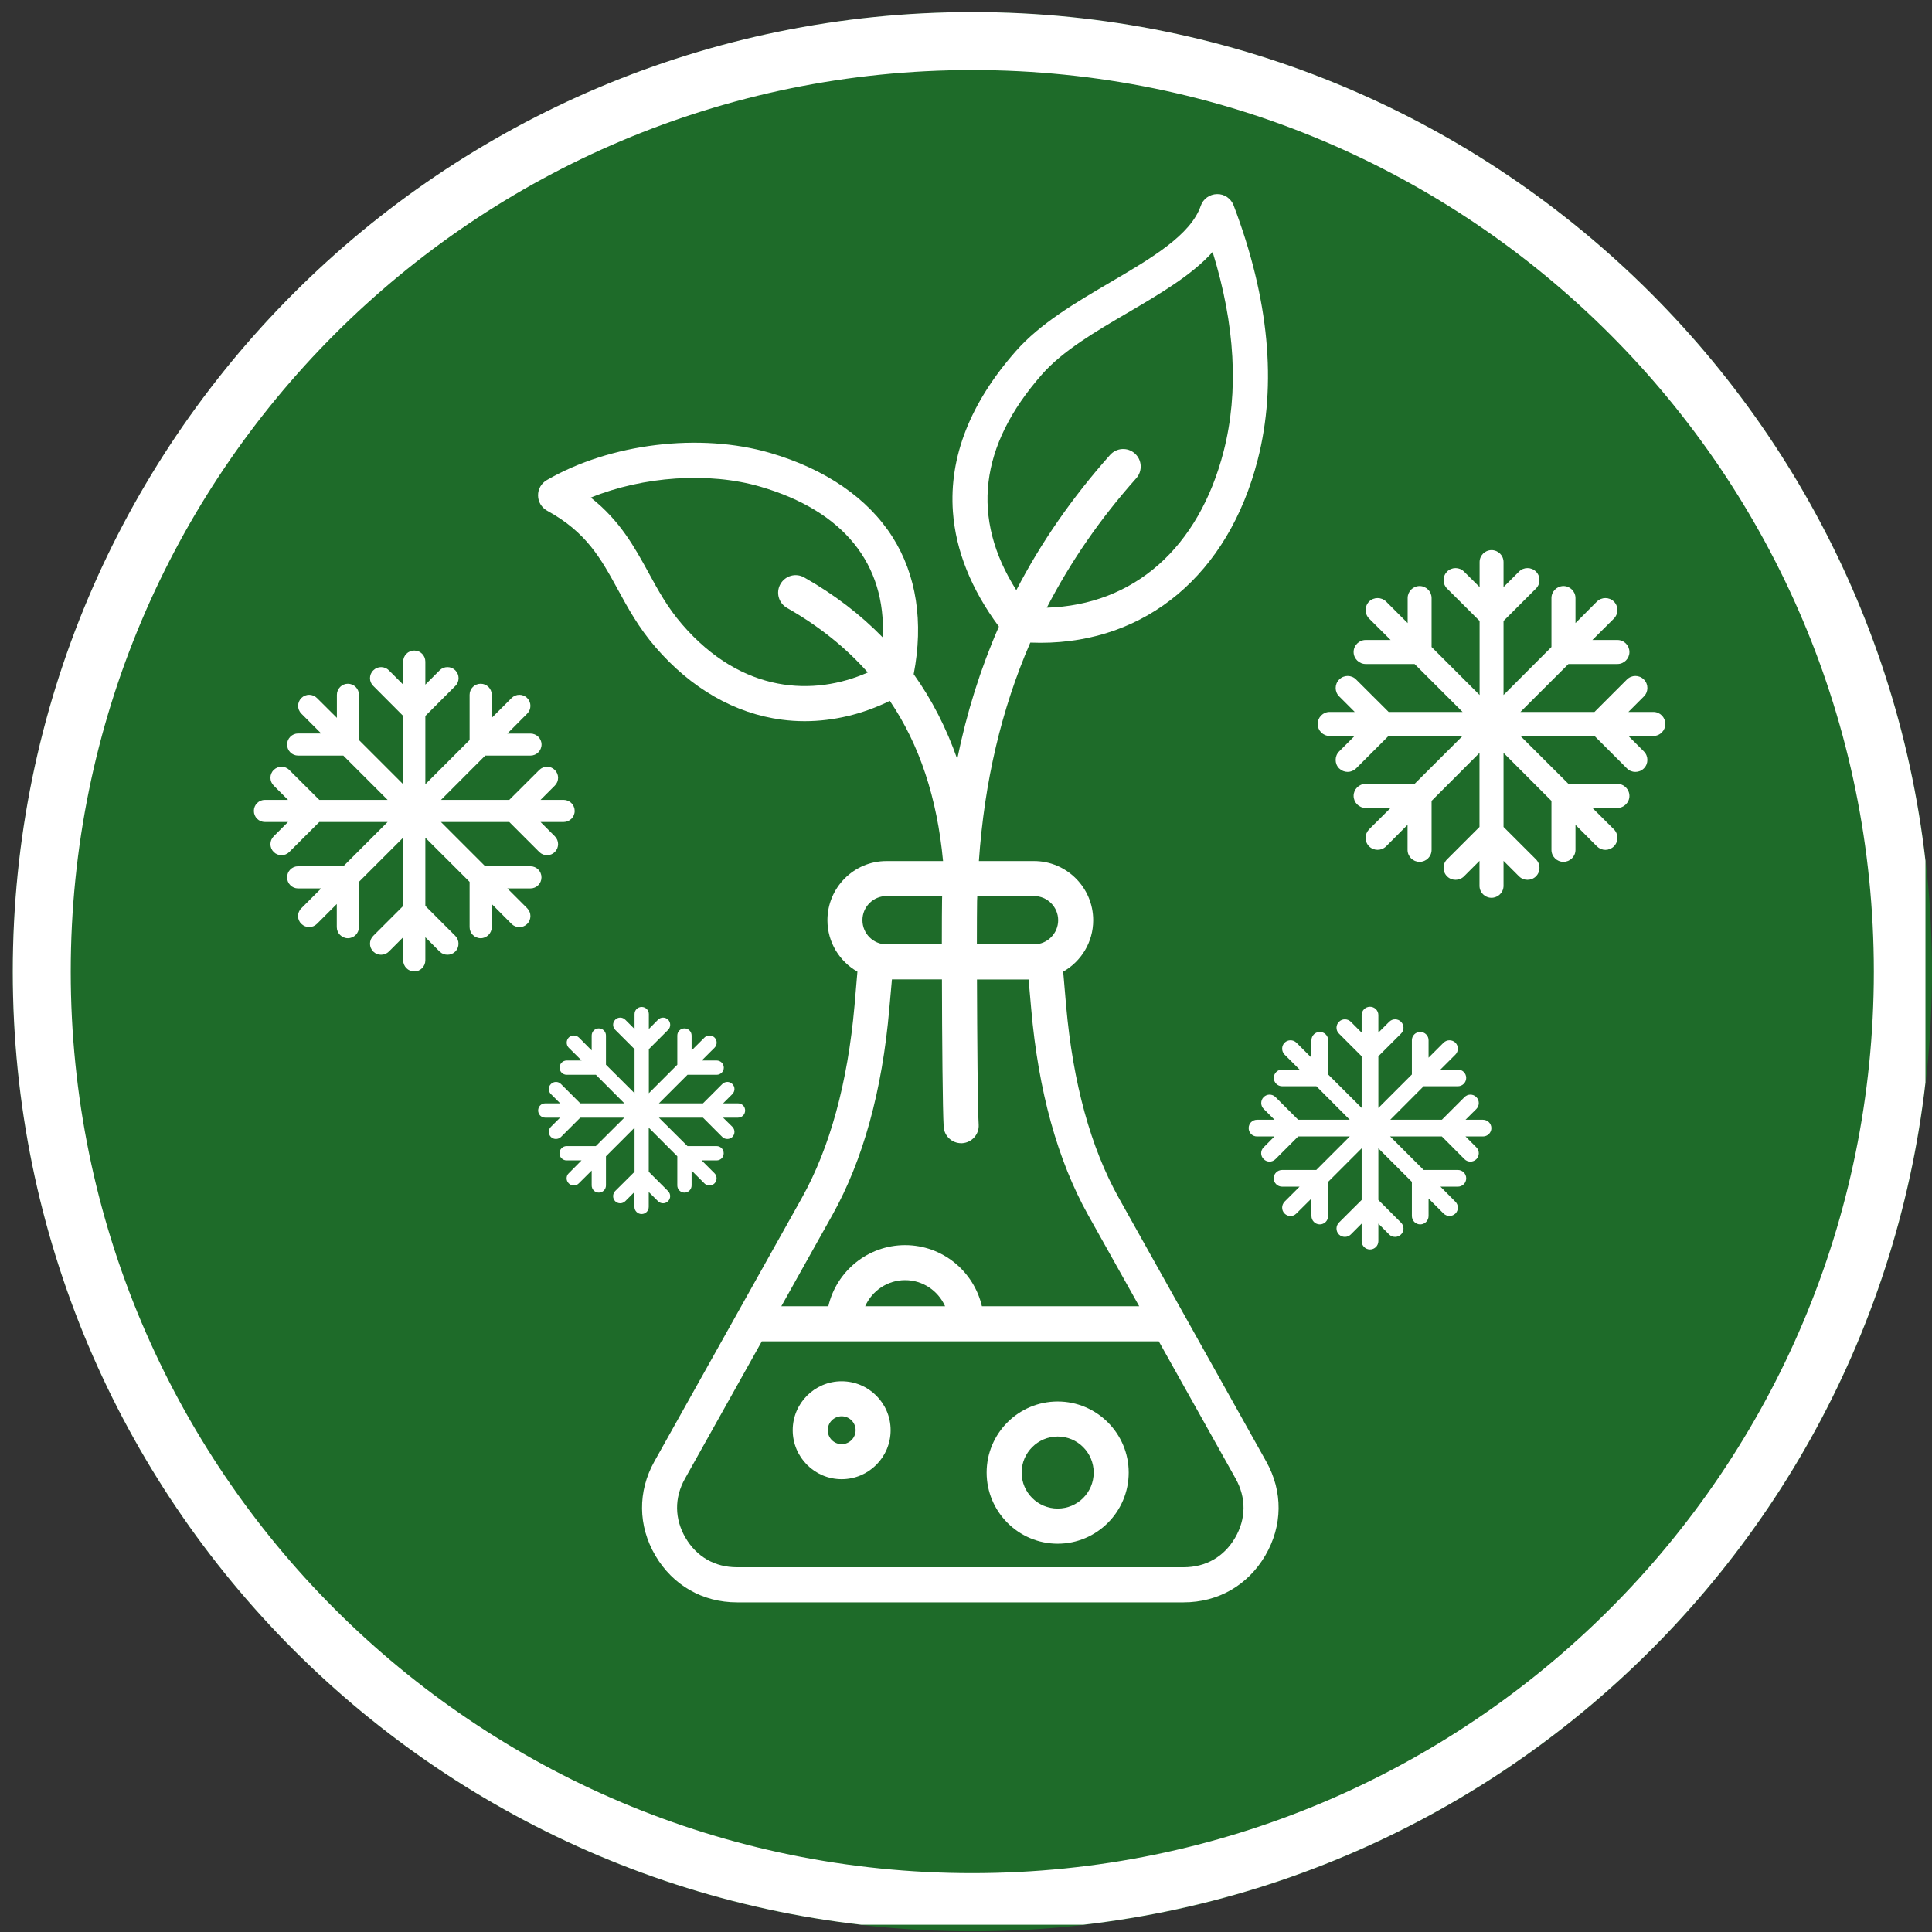 <svg version="1.0" preserveAspectRatio="xMidYMid meet" height="100" viewBox="0 0 75 75" zoomAndPan="magnify" width="100" xmlns:xlink="http://www.w3.org/1999/xlink" xmlns="http://www.w3.org/2000/svg"><rect x="0" y="0" width="75" height="75" fill="#333333" stroke="none"/><defs><clipPath id="cf37383682"><path clip-rule="nonzero" d="M 0.496 0.469 L 75 0.469 L 75 74.973 L 0.496 74.973 Z M 0.496 0.469"></path></clipPath><clipPath id="689e1bac26"><path clip-rule="nonzero" d="M 37.75 0.469 C 17.176 0.469 0.496 17.148 0.496 37.723 C 0.496 58.293 17.176 74.973 37.75 74.973 C 58.32 74.973 75 58.293 75 37.723 C 75 17.148 58.32 0.469 37.75 0.469 Z M 37.75 0.469"></path></clipPath><clipPath id="5e2735baf7"><path clip-rule="nonzero" d="M 0.496 0.469 L 75 0.469 L 75 74.973 L 0.496 74.973 Z M 0.496 0.469"></path></clipPath><clipPath id="0afad78bf2"><path clip-rule="nonzero" d="M 37.75 0.469 C 17.176 0.469 0.496 17.148 0.496 37.723 C 0.496 58.293 17.176 74.973 37.75 74.973 C 58.32 74.973 75 58.293 75 37.723 C 75 17.148 58.32 0.469 37.75 0.469 Z M 37.75 0.469"></path></clipPath><clipPath id="b84f989638"><rect height="75" y="0" width="75" x="0"></rect></clipPath><clipPath id="f420a2b3f8"><path clip-rule="nonzero" d="M 0.496 0.469 L 74.746 0.469 L 74.746 74.719 L 0.496 74.719 Z M 0.496 0.469"></path></clipPath><clipPath id="40e405cfb2"><path clip-rule="nonzero" d="M 37.746 0.469 C 17.172 0.469 0.496 17.145 0.496 37.719 C 0.496 58.289 17.172 74.965 37.746 74.965 C 58.316 74.965 74.992 58.289 74.992 37.719 C 74.992 17.145 58.316 0.469 37.746 0.469 Z M 37.746 0.469"></path></clipPath><clipPath id="0c3383e4e0"><path clip-rule="nonzero" d="M 20.887 7.5 L 50 7.5 L 50 62.25 L 20.887 62.25 Z M 20.887 7.5"></path></clipPath><clipPath id="788832640a"><path clip-rule="nonzero" d="M 9.852 25.254 L 22.602 25.254 L 22.602 38 L 9.852 38 Z M 9.852 25.254"></path></clipPath><clipPath id="11b3095423"><path clip-rule="nonzero" d="M 51.148 21.352 L 64.648 21.352 L 64.648 34.852 L 51.148 34.852 Z M 51.148 21.352"></path></clipPath><clipPath id="4ddd5f89df"><path clip-rule="nonzero" d="M 48.473 39.082 L 58 39.082 L 58 48.832 L 48.473 48.832 Z M 48.473 39.082"></path></clipPath><clipPath id="5e209645dc"><path clip-rule="nonzero" d="M 20.887 39.09 L 29 39.09 L 29 47.34 L 20.887 47.34 Z M 20.887 39.09"></path></clipPath></defs><g clip-path="url(#cf37383682)"><g clip-path="url(#689e1bac26)"><g transform="matrix(1, 0, 0, 1, -0, -0)"><g clip-path="url(#b84f989638)"><g clip-path="url(#5e2735baf7)"><g clip-path="url(#0afad78bf2)"><path fill-rule="nonzero" fill-opacity="1" d="M 0.496 0.469 L 75 0.469 L 75 74.973 L 0.496 74.973 Z M 0.496 0.469" fill="#1e6b29"></path></g></g></g></g></g></g><g clip-path="url(#f420a2b3f8)"><g clip-path="url(#40e405cfb2)"><path stroke-miterlimit="4" stroke-opacity="1" stroke-width="6" stroke="#ffffff" d="M 49.666 -0 C 22.234 -0 -0 22.234 -0 49.666 C -0 77.093 22.234 99.328 49.666 99.328 C 77.093 99.328 99.328 77.093 99.328 49.666 C 99.328 22.234 77.093 -0 49.666 -0 Z M 49.666 -0" stroke-linejoin="miter" fill="none" transform="matrix(0.75, 0, 0, 0.75, 0.496, 0.469)" stroke-linecap="butt"></path></g></g><g clip-path="url(#0c3383e4e0)"><path fill-rule="nonzero" fill-opacity="1" d="M 49.156 56.738 L 43.434 46.508 C 42.34 44.551 41.652 42.039 41.387 39.043 L 41.273 37.719 C 41.969 37.324 42.438 36.578 42.438 35.723 C 42.438 34.457 41.406 33.426 40.141 33.426 L 38 33.426 C 38.215 30.344 38.875 27.527 39.996 24.945 C 40.129 24.949 40.262 24.953 40.391 24.953 C 44.496 24.953 47.684 22.297 48.824 17.848 C 49.578 14.914 49.262 11.59 47.891 7.977 C 47.789 7.707 47.531 7.527 47.246 7.535 C 46.957 7.539 46.703 7.723 46.613 7.992 C 46.219 9.129 44.703 10.02 43.098 10.961 C 41.762 11.746 40.379 12.555 39.43 13.637 C 37.66 15.648 36.84 17.746 36.992 19.867 C 37.102 21.379 37.703 22.875 38.777 24.324 C 38.066 25.949 37.527 27.66 37.16 29.465 C 36.738 28.262 36.176 27.16 35.469 26.172 C 35.859 24.152 35.578 22.316 34.648 20.848 C 33.691 19.34 32.051 18.211 29.895 17.582 C 27.172 16.789 23.688 17.211 21.227 18.637 C 21.012 18.762 20.883 18.988 20.887 19.234 C 20.887 19.48 21.023 19.703 21.238 19.824 C 22.77 20.66 23.332 21.691 23.984 22.883 C 24.379 23.609 24.789 24.359 25.441 25.117 C 26.824 26.723 28.523 27.699 30.352 27.938 C 30.645 27.977 30.941 27.996 31.238 27.996 C 32.359 27.996 33.496 27.723 34.543 27.207 C 35.699 28.914 36.379 30.977 36.609 33.426 L 34.414 33.426 C 33.148 33.426 32.121 34.457 32.121 35.723 C 32.121 36.578 32.59 37.324 33.285 37.719 L 33.172 39.043 C 32.906 42.035 32.219 44.551 31.125 46.508 L 25.402 56.734 C 24.75 57.902 24.766 59.234 25.441 60.387 C 26.117 61.539 27.273 62.203 28.609 62.203 L 45.949 62.203 C 47.289 62.203 48.441 61.539 49.117 60.387 C 49.793 59.234 49.809 57.902 49.156 56.738 Z M 40.141 34.785 C 40.656 34.785 41.078 35.207 41.078 35.723 C 41.078 36.238 40.656 36.66 40.141 36.66 L 37.922 36.66 C 37.922 35.863 37.926 35.246 37.93 34.98 C 37.934 34.914 37.934 34.852 37.938 34.785 Z M 40.449 14.535 C 41.254 13.617 42.543 12.863 43.785 12.137 C 45.047 11.395 46.262 10.684 47.074 9.781 C 47.949 12.613 48.094 15.207 47.504 17.512 C 46.539 21.277 44.008 23.488 40.637 23.59 C 41.559 21.805 42.711 20.133 44.109 18.566 C 44.359 18.285 44.336 17.855 44.055 17.605 C 43.773 17.352 43.344 17.379 43.094 17.66 C 41.633 19.301 40.418 21.047 39.453 22.91 C 37.684 20.117 38.012 17.305 40.449 14.535 Z M 26.473 24.23 C 25.914 23.582 25.555 22.926 25.176 22.23 C 24.629 21.234 24.07 20.211 22.934 19.316 C 24.961 18.492 27.516 18.309 29.512 18.891 C 32.746 19.832 34.398 21.887 34.27 24.746 C 33.402 23.855 32.387 23.078 31.223 22.418 C 30.898 22.23 30.484 22.344 30.297 22.672 C 30.109 23 30.227 23.414 30.551 23.598 C 31.785 24.301 32.828 25.133 33.688 26.105 C 31.613 27.023 28.812 26.949 26.473 24.23 Z M 34.414 34.785 L 36.574 34.785 C 36.574 34.844 36.57 34.898 36.57 34.953 C 36.566 35.188 36.562 35.824 36.562 36.66 L 34.414 36.66 C 33.898 36.66 33.48 36.238 33.48 35.723 C 33.477 35.207 33.898 34.785 34.414 34.785 Z M 32.309 47.172 C 33.5 45.043 34.246 42.352 34.523 39.16 L 34.625 38.02 L 36.566 38.02 C 36.57 40.309 36.594 43.102 36.633 43.742 C 36.656 44.102 36.957 44.379 37.312 44.379 C 37.324 44.379 37.34 44.379 37.352 44.379 C 37.73 44.355 38.016 44.031 37.992 43.66 C 37.953 43.062 37.934 40.297 37.926 38.023 L 39.93 38.023 L 40.031 39.164 C 40.309 42.352 41.055 45.047 42.246 47.176 L 44.223 50.707 L 38.117 50.707 C 37.801 49.352 36.586 48.336 35.137 48.336 C 33.688 48.336 32.469 49.352 32.156 50.707 L 30.332 50.707 Z M 36.688 50.707 L 33.586 50.707 C 33.852 50.113 34.445 49.695 35.137 49.695 C 35.828 49.695 36.422 50.113 36.688 50.707 Z M 47.945 59.699 C 47.512 60.438 46.805 60.84 45.949 60.84 L 28.609 60.84 C 27.754 60.84 27.047 60.438 26.613 59.699 C 26.184 58.965 26.172 58.148 26.59 57.402 L 29.574 52.07 L 44.984 52.07 L 47.969 57.402 C 48.383 58.148 48.375 58.961 47.945 59.699 Z M 32.672 53.621 C 31.625 53.621 30.773 54.473 30.773 55.52 C 30.773 56.57 31.625 57.422 32.672 57.422 C 33.723 57.422 34.574 56.57 34.574 55.52 C 34.574 54.473 33.723 53.621 32.672 53.621 Z M 32.672 56.062 C 32.375 56.062 32.133 55.82 32.133 55.52 C 32.133 55.223 32.375 54.98 32.672 54.98 C 32.973 54.98 33.215 55.223 33.215 55.52 C 33.215 55.82 32.973 56.062 32.672 56.062 Z M 41.059 54.406 C 39.535 54.406 38.301 55.645 38.301 57.164 C 38.301 58.688 39.539 59.926 41.059 59.926 C 42.578 59.926 43.816 58.688 43.816 57.164 C 43.816 55.645 42.578 54.406 41.059 54.406 Z M 41.059 58.562 C 40.289 58.562 39.66 57.938 39.66 57.164 C 39.66 56.395 40.289 55.766 41.059 55.766 C 41.832 55.766 42.457 56.395 42.457 57.164 C 42.457 57.938 41.832 58.562 41.059 58.562 Z M 41.059 58.562" fill="#ffffff"></path></g><g clip-path="url(#788832640a)"><path fill-rule="nonzero" fill-opacity="1" d="M 21.883 31.051 L 20.984 31.051 L 21.539 30.496 C 21.707 30.328 21.707 30.059 21.539 29.891 C 21.371 29.723 21.102 29.723 20.934 29.891 L 19.77 31.051 L 17.121 31.051 L 18.836 29.332 L 20.594 29.332 C 20.828 29.332 21.023 29.141 21.023 28.902 C 21.023 28.668 20.828 28.477 20.594 28.477 L 19.695 28.477 L 20.465 27.703 C 20.633 27.535 20.633 27.266 20.465 27.098 C 20.301 26.93 20.027 26.93 19.859 27.098 L 19.09 27.867 L 19.09 26.973 C 19.09 26.734 18.898 26.543 18.66 26.543 C 18.422 26.543 18.23 26.734 18.23 26.973 L 18.23 28.727 L 16.512 30.445 L 16.512 27.793 L 17.676 26.629 C 17.844 26.465 17.844 26.191 17.676 26.023 C 17.508 25.855 17.234 25.855 17.066 26.023 L 16.512 26.578 L 16.512 25.684 C 16.512 25.445 16.32 25.254 16.082 25.254 C 15.844 25.254 15.652 25.445 15.652 25.684 L 15.652 26.578 L 15.098 26.023 C 14.93 25.855 14.66 25.855 14.492 26.023 C 14.406 26.105 14.363 26.219 14.363 26.328 C 14.363 26.438 14.406 26.547 14.492 26.629 L 15.652 27.793 L 15.652 30.445 L 13.934 28.727 L 13.934 26.973 C 13.934 26.734 13.742 26.543 13.504 26.543 C 13.27 26.543 13.078 26.734 13.078 26.973 L 13.078 27.867 L 12.305 27.098 C 12.137 26.93 11.867 26.93 11.699 27.098 C 11.531 27.266 11.531 27.535 11.699 27.703 L 12.469 28.473 L 11.574 28.473 C 11.336 28.473 11.145 28.668 11.145 28.902 C 11.145 29.141 11.336 29.332 11.574 29.332 L 13.328 29.332 L 15.047 31.051 L 12.395 31.051 L 11.23 29.891 C 11.066 29.723 10.793 29.723 10.625 29.891 C 10.457 30.055 10.457 30.328 10.625 30.496 L 11.18 31.051 L 10.285 31.051 C 10.047 31.051 9.855 31.242 9.855 31.48 C 9.855 31.719 10.047 31.91 10.285 31.91 L 11.18 31.91 L 10.625 32.465 C 10.457 32.633 10.457 32.906 10.625 33.074 C 10.707 33.156 10.816 33.199 10.93 33.199 C 11.039 33.199 11.148 33.156 11.23 33.074 L 12.395 31.91 L 15.047 31.91 L 13.328 33.629 L 11.57 33.629 C 11.336 33.629 11.145 33.82 11.145 34.059 C 11.145 34.297 11.336 34.488 11.57 34.488 L 12.469 34.488 L 11.699 35.258 C 11.613 35.34 11.57 35.453 11.57 35.562 C 11.57 35.672 11.613 35.781 11.699 35.863 C 11.867 36.031 12.137 36.031 12.305 35.863 L 13.074 35.094 L 13.074 35.992 C 13.074 36.227 13.27 36.422 13.504 36.422 C 13.742 36.422 13.934 36.227 13.934 35.992 L 13.934 34.234 L 15.652 32.516 L 15.652 35.168 L 14.488 36.332 C 14.406 36.414 14.363 36.523 14.363 36.637 C 14.363 36.746 14.406 36.855 14.488 36.938 C 14.656 37.105 14.93 37.105 15.098 36.938 L 15.652 36.383 L 15.652 37.281 C 15.652 37.516 15.844 37.711 16.082 37.711 C 16.32 37.711 16.512 37.516 16.512 37.281 L 16.512 36.383 L 17.066 36.938 C 17.234 37.105 17.508 37.105 17.676 36.938 C 17.84 36.77 17.84 36.5 17.676 36.332 L 16.512 35.168 L 16.512 32.52 L 18.23 34.234 L 18.23 35.992 C 18.23 36.227 18.422 36.422 18.66 36.422 C 18.895 36.422 19.09 36.227 19.09 35.992 L 19.09 35.094 L 19.859 35.867 C 19.941 35.949 20.051 35.992 20.164 35.992 C 20.273 35.992 20.383 35.949 20.465 35.867 C 20.633 35.699 20.633 35.426 20.465 35.258 L 19.695 34.488 L 20.594 34.488 C 20.828 34.488 21.02 34.297 21.02 34.059 C 21.02 33.82 20.828 33.629 20.594 33.629 L 18.836 33.629 L 17.117 31.91 L 19.77 31.91 L 20.934 33.074 C 21.016 33.156 21.125 33.199 21.234 33.199 C 21.348 33.199 21.457 33.156 21.539 33.074 C 21.707 32.906 21.707 32.633 21.539 32.465 L 20.984 31.91 L 21.879 31.91 C 22.117 31.91 22.309 31.719 22.309 31.48 C 22.309 31.246 22.117 31.051 21.879 31.051 Z M 21.883 31.051" fill="#ffffff"></path></g><g clip-path="url(#11b3095423)"><path fill-rule="nonzero" fill-opacity="1" d="M 64.184 27.637 L 63.215 27.637 L 63.816 27.035 C 63.996 26.855 63.996 26.559 63.816 26.379 C 63.633 26.195 63.34 26.195 63.156 26.379 L 61.898 27.637 L 59.023 27.637 L 60.887 25.777 L 62.789 25.777 C 63.047 25.777 63.254 25.566 63.254 25.312 C 63.254 25.055 63.047 24.844 62.789 24.844 L 61.816 24.844 L 62.652 24.012 C 62.832 23.828 62.832 23.535 62.652 23.352 C 62.469 23.172 62.176 23.172 61.992 23.352 L 61.16 24.188 L 61.16 23.215 C 61.16 22.961 60.949 22.75 60.695 22.75 C 60.438 22.75 60.227 22.961 60.227 23.215 L 60.227 25.117 L 58.367 26.98 L 58.367 24.105 L 59.625 22.848 C 59.809 22.664 59.809 22.371 59.625 22.188 C 59.445 22.008 59.148 22.008 58.969 22.188 L 58.367 22.789 L 58.367 21.82 C 58.367 21.562 58.16 21.355 57.902 21.355 C 57.645 21.355 57.438 21.562 57.438 21.82 L 57.438 22.789 L 56.832 22.188 C 56.652 22.008 56.359 22.008 56.176 22.188 C 56.086 22.281 56.039 22.398 56.039 22.52 C 56.039 22.637 56.086 22.758 56.176 22.848 L 57.438 24.105 L 57.438 26.98 L 55.574 25.117 L 55.574 23.215 C 55.574 22.961 55.367 22.75 55.109 22.75 C 54.852 22.75 54.645 22.961 54.645 23.215 L 54.645 24.188 L 53.809 23.352 C 53.625 23.172 53.332 23.172 53.148 23.352 C 52.969 23.535 52.969 23.828 53.148 24.012 L 53.984 24.844 L 53.016 24.844 C 52.758 24.844 52.547 25.055 52.547 25.312 C 52.547 25.566 52.758 25.777 53.016 25.777 L 54.914 25.777 L 56.777 27.637 L 53.906 27.637 L 52.645 26.379 C 52.465 26.195 52.168 26.195 51.988 26.379 C 51.805 26.559 51.805 26.855 51.988 27.035 L 52.59 27.637 L 51.617 27.637 C 51.359 27.637 51.152 27.848 51.152 28.102 C 51.152 28.359 51.359 28.57 51.617 28.57 L 52.586 28.57 L 51.984 29.172 C 51.805 29.352 51.805 29.648 51.984 29.828 C 52.078 29.918 52.195 29.965 52.316 29.965 C 52.434 29.965 52.551 29.918 52.645 29.828 L 53.902 28.57 L 56.777 28.57 L 54.914 30.43 L 53.012 30.43 C 52.754 30.43 52.547 30.641 52.547 30.895 C 52.547 31.152 52.754 31.363 53.012 31.363 L 53.984 31.363 L 53.148 32.195 C 53.059 32.289 53.012 32.406 53.012 32.527 C 53.012 32.645 53.059 32.766 53.148 32.855 C 53.332 33.035 53.625 33.035 53.809 32.855 L 54.641 32.02 L 54.641 32.992 C 54.641 33.25 54.852 33.457 55.109 33.457 C 55.363 33.457 55.574 33.25 55.574 32.992 L 55.574 31.09 L 57.434 29.227 L 57.434 32.102 L 56.176 33.359 C 56.082 33.449 56.039 33.57 56.039 33.688 C 56.039 33.809 56.082 33.926 56.176 34.02 C 56.355 34.199 56.652 34.199 56.832 34.02 L 57.434 33.418 L 57.434 34.387 C 57.434 34.645 57.645 34.852 57.898 34.852 C 58.156 34.852 58.367 34.645 58.367 34.387 L 58.367 33.418 L 58.969 34.02 C 59.148 34.199 59.445 34.199 59.625 34.02 C 59.809 33.836 59.809 33.543 59.625 33.359 L 58.367 32.102 L 58.367 29.227 L 60.227 31.09 L 60.227 32.992 C 60.227 33.25 60.438 33.457 60.691 33.457 C 60.949 33.457 61.16 33.25 61.16 32.992 L 61.16 32.02 L 61.992 32.855 C 62.086 32.945 62.203 32.992 62.32 32.992 C 62.441 32.992 62.559 32.945 62.652 32.855 C 62.832 32.672 62.832 32.379 62.652 32.195 L 61.816 31.363 L 62.789 31.363 C 63.043 31.363 63.254 31.152 63.254 30.898 C 63.254 30.641 63.043 30.43 62.789 30.43 L 60.887 30.43 L 59.023 28.57 L 61.898 28.57 L 63.156 29.828 C 63.246 29.922 63.367 29.965 63.484 29.965 C 63.605 29.965 63.723 29.922 63.816 29.828 C 63.996 29.648 63.996 29.352 63.816 29.172 L 63.215 28.57 L 64.184 28.57 C 64.441 28.57 64.648 28.359 64.648 28.105 C 64.648 27.848 64.441 27.637 64.184 27.637 Z M 64.184 27.637" fill="#ffffff"></path></g><g clip-path="url(#4ddd5f89df)"><path fill-rule="nonzero" fill-opacity="1" d="M 57.57 43.469 L 56.891 43.469 L 57.312 43.051 C 57.438 42.922 57.438 42.715 57.312 42.59 C 57.184 42.461 56.98 42.461 56.852 42.59 L 55.973 43.469 L 53.969 43.469 L 55.266 42.168 L 56.594 42.168 C 56.773 42.168 56.918 42.023 56.918 41.844 C 56.918 41.664 56.773 41.52 56.594 41.52 L 55.918 41.52 L 56.5 40.938 C 56.625 40.809 56.625 40.605 56.5 40.477 C 56.371 40.352 56.168 40.352 56.039 40.477 L 55.457 41.059 L 55.457 40.383 C 55.457 40.203 55.312 40.059 55.133 40.059 C 54.953 40.059 54.809 40.203 54.809 40.383 L 54.809 41.711 L 53.508 43.012 L 53.508 41.004 L 54.387 40.125 C 54.516 40 54.516 39.793 54.387 39.664 C 54.262 39.539 54.055 39.539 53.93 39.664 L 53.508 40.086 L 53.508 39.406 C 53.508 39.227 53.363 39.082 53.184 39.082 C 53.004 39.082 52.859 39.227 52.859 39.406 L 52.859 40.086 L 52.438 39.664 C 52.312 39.539 52.105 39.539 51.98 39.664 C 51.914 39.73 51.883 39.812 51.883 39.895 C 51.883 39.977 51.914 40.062 51.98 40.125 L 52.859 41.004 L 52.859 43.008 L 51.559 41.711 L 51.559 40.383 C 51.559 40.203 51.414 40.059 51.234 40.059 C 51.055 40.059 50.91 40.203 50.91 40.383 L 50.91 41.059 L 50.328 40.477 C 50.199 40.352 49.996 40.352 49.867 40.477 C 49.742 40.605 49.742 40.809 49.867 40.938 L 50.449 41.52 L 49.773 41.52 C 49.594 41.52 49.449 41.664 49.449 41.844 C 49.449 42.023 49.594 42.168 49.773 42.168 L 51.102 42.168 L 52.398 43.469 L 50.395 43.469 L 49.516 42.59 C 49.387 42.461 49.184 42.461 49.055 42.59 C 48.93 42.715 48.93 42.922 49.055 43.047 L 49.477 43.469 L 48.797 43.469 C 48.617 43.469 48.473 43.613 48.473 43.793 C 48.473 43.973 48.617 44.117 48.797 44.117 L 49.473 44.117 L 49.055 44.539 C 48.926 44.664 48.926 44.871 49.055 44.996 C 49.117 45.062 49.203 45.094 49.285 45.094 C 49.367 45.094 49.449 45.062 49.516 44.996 L 50.395 44.117 L 52.398 44.117 L 51.098 45.418 L 49.773 45.418 C 49.594 45.418 49.445 45.562 49.445 45.742 C 49.445 45.922 49.594 46.066 49.773 46.066 L 50.449 46.066 L 49.867 46.648 C 49.805 46.715 49.773 46.797 49.773 46.879 C 49.773 46.965 49.805 47.047 49.867 47.109 C 49.992 47.238 50.199 47.238 50.324 47.109 L 50.91 46.527 L 50.91 47.203 C 50.91 47.383 51.055 47.531 51.234 47.531 C 51.414 47.531 51.559 47.383 51.559 47.203 L 51.559 45.879 L 52.859 44.578 L 52.859 46.582 L 51.977 47.461 C 51.914 47.527 51.883 47.609 51.883 47.691 C 51.883 47.773 51.914 47.859 51.977 47.922 C 52.105 48.047 52.312 48.047 52.438 47.922 L 52.859 47.5 L 52.859 48.18 C 52.859 48.359 53.004 48.504 53.184 48.504 C 53.363 48.504 53.508 48.359 53.508 48.18 L 53.508 47.5 L 53.926 47.922 C 54.055 48.047 54.262 48.047 54.387 47.922 C 54.516 47.797 54.516 47.59 54.387 47.461 L 53.508 46.582 L 53.508 44.578 L 54.809 45.879 L 54.809 47.203 C 54.809 47.383 54.953 47.531 55.133 47.531 C 55.312 47.531 55.457 47.383 55.457 47.203 L 55.457 46.527 L 56.039 47.109 C 56.102 47.172 56.188 47.203 56.27 47.203 C 56.352 47.203 56.434 47.172 56.5 47.109 C 56.625 46.984 56.625 46.777 56.5 46.652 L 55.918 46.066 L 56.594 46.066 C 56.773 46.066 56.918 45.922 56.918 45.742 C 56.918 45.562 56.773 45.418 56.594 45.418 L 55.266 45.418 L 53.965 44.117 L 55.973 44.117 L 56.852 45 C 56.914 45.062 56.996 45.094 57.082 45.094 C 57.164 45.094 57.246 45.062 57.312 45 C 57.438 44.871 57.438 44.664 57.312 44.539 L 56.891 44.117 L 57.57 44.117 C 57.746 44.117 57.895 43.973 57.895 43.793 C 57.895 43.613 57.746 43.469 57.57 43.469 Z M 57.57 43.469" fill="#ffffff"></path></g><g clip-path="url(#5e209645dc)"><path fill-rule="nonzero" fill-opacity="1" d="M 28.652 42.832 L 28.07 42.832 L 28.43 42.473 C 28.539 42.363 28.539 42.188 28.43 42.082 C 28.324 41.973 28.148 41.973 28.039 42.082 L 27.289 42.832 L 25.578 42.832 L 26.688 41.723 L 27.82 41.723 C 27.973 41.723 28.098 41.598 28.098 41.445 C 28.098 41.293 27.973 41.168 27.82 41.168 L 27.242 41.168 L 27.738 40.672 C 27.848 40.562 27.848 40.387 27.738 40.277 C 27.629 40.172 27.453 40.172 27.348 40.277 L 26.848 40.777 L 26.848 40.199 C 26.848 40.043 26.723 39.922 26.57 39.922 C 26.418 39.922 26.293 40.043 26.293 40.199 L 26.293 41.332 L 25.188 42.438 L 25.188 40.727 L 25.938 39.977 C 26.043 39.871 26.043 39.695 25.938 39.586 C 25.828 39.477 25.652 39.477 25.543 39.586 L 25.188 39.945 L 25.188 39.367 C 25.188 39.211 25.062 39.09 24.91 39.09 C 24.754 39.09 24.633 39.211 24.633 39.367 L 24.633 39.945 L 24.273 39.586 C 24.164 39.477 23.988 39.477 23.883 39.586 C 23.828 39.641 23.801 39.711 23.801 39.781 C 23.801 39.852 23.828 39.922 23.883 39.977 L 24.633 40.727 L 24.633 42.438 L 23.523 41.332 L 23.523 40.199 C 23.523 40.043 23.398 39.922 23.246 39.922 C 23.094 39.922 22.969 40.043 22.969 40.199 L 22.969 40.777 L 22.473 40.277 C 22.363 40.172 22.188 40.172 22.078 40.277 C 21.973 40.387 21.973 40.562 22.078 40.672 L 22.578 41.168 L 22 41.168 C 21.844 41.168 21.723 41.293 21.723 41.445 C 21.723 41.598 21.844 41.723 22 41.723 L 23.133 41.723 L 24.238 42.832 L 22.527 42.832 L 21.777 42.082 C 21.672 41.973 21.496 41.973 21.387 42.082 C 21.277 42.188 21.277 42.363 21.387 42.473 L 21.746 42.832 L 21.164 42.832 C 21.012 42.832 20.891 42.953 20.891 43.109 C 20.891 43.262 21.012 43.387 21.164 43.387 L 21.742 43.387 L 21.387 43.742 C 21.277 43.852 21.277 44.027 21.387 44.137 C 21.441 44.191 21.512 44.215 21.582 44.215 C 21.652 44.215 21.723 44.188 21.777 44.137 L 22.527 43.387 L 24.238 43.387 L 23.129 44.492 L 21.996 44.492 C 21.844 44.492 21.719 44.617 21.719 44.77 C 21.719 44.926 21.844 45.047 21.996 45.047 L 22.574 45.047 L 22.078 45.547 C 22.023 45.598 21.996 45.672 21.996 45.742 C 21.996 45.812 22.023 45.883 22.078 45.938 C 22.188 46.047 22.363 46.047 22.469 45.938 L 22.969 45.441 L 22.969 46.02 C 22.969 46.172 23.094 46.297 23.246 46.297 C 23.398 46.297 23.523 46.172 23.523 46.02 L 23.523 44.887 L 24.633 43.777 L 24.633 45.488 L 23.879 46.238 C 23.828 46.293 23.801 46.363 23.801 46.434 C 23.801 46.504 23.828 46.574 23.879 46.629 C 23.988 46.738 24.164 46.738 24.273 46.629 L 24.629 46.273 L 24.629 46.852 C 24.629 47.004 24.754 47.129 24.906 47.129 C 25.062 47.129 25.184 47.004 25.184 46.852 L 25.184 46.273 L 25.543 46.629 C 25.652 46.738 25.828 46.738 25.934 46.629 C 26.043 46.523 26.043 46.348 25.934 46.238 L 25.184 45.488 L 25.184 43.777 L 26.293 44.887 L 26.293 46.02 C 26.293 46.172 26.418 46.297 26.57 46.297 C 26.723 46.297 26.848 46.172 26.848 46.02 L 26.848 45.441 L 27.344 45.938 C 27.398 45.992 27.469 46.02 27.543 46.02 C 27.613 46.02 27.684 45.992 27.738 45.938 C 27.844 45.828 27.844 45.652 27.738 45.547 L 27.238 45.047 L 27.82 45.047 C 27.973 45.047 28.094 44.926 28.094 44.77 C 28.094 44.617 27.973 44.492 27.82 44.492 L 26.688 44.492 L 25.578 43.387 L 27.289 43.387 L 28.039 44.137 C 28.094 44.191 28.164 44.215 28.234 44.215 C 28.305 44.215 28.375 44.191 28.43 44.137 C 28.539 44.027 28.539 43.852 28.43 43.742 L 28.07 43.387 L 28.648 43.387 C 28.805 43.387 28.926 43.262 28.926 43.109 C 28.926 42.953 28.805 42.832 28.648 42.832 Z M 28.652 42.832" fill="#ffffff"></path></g></svg>